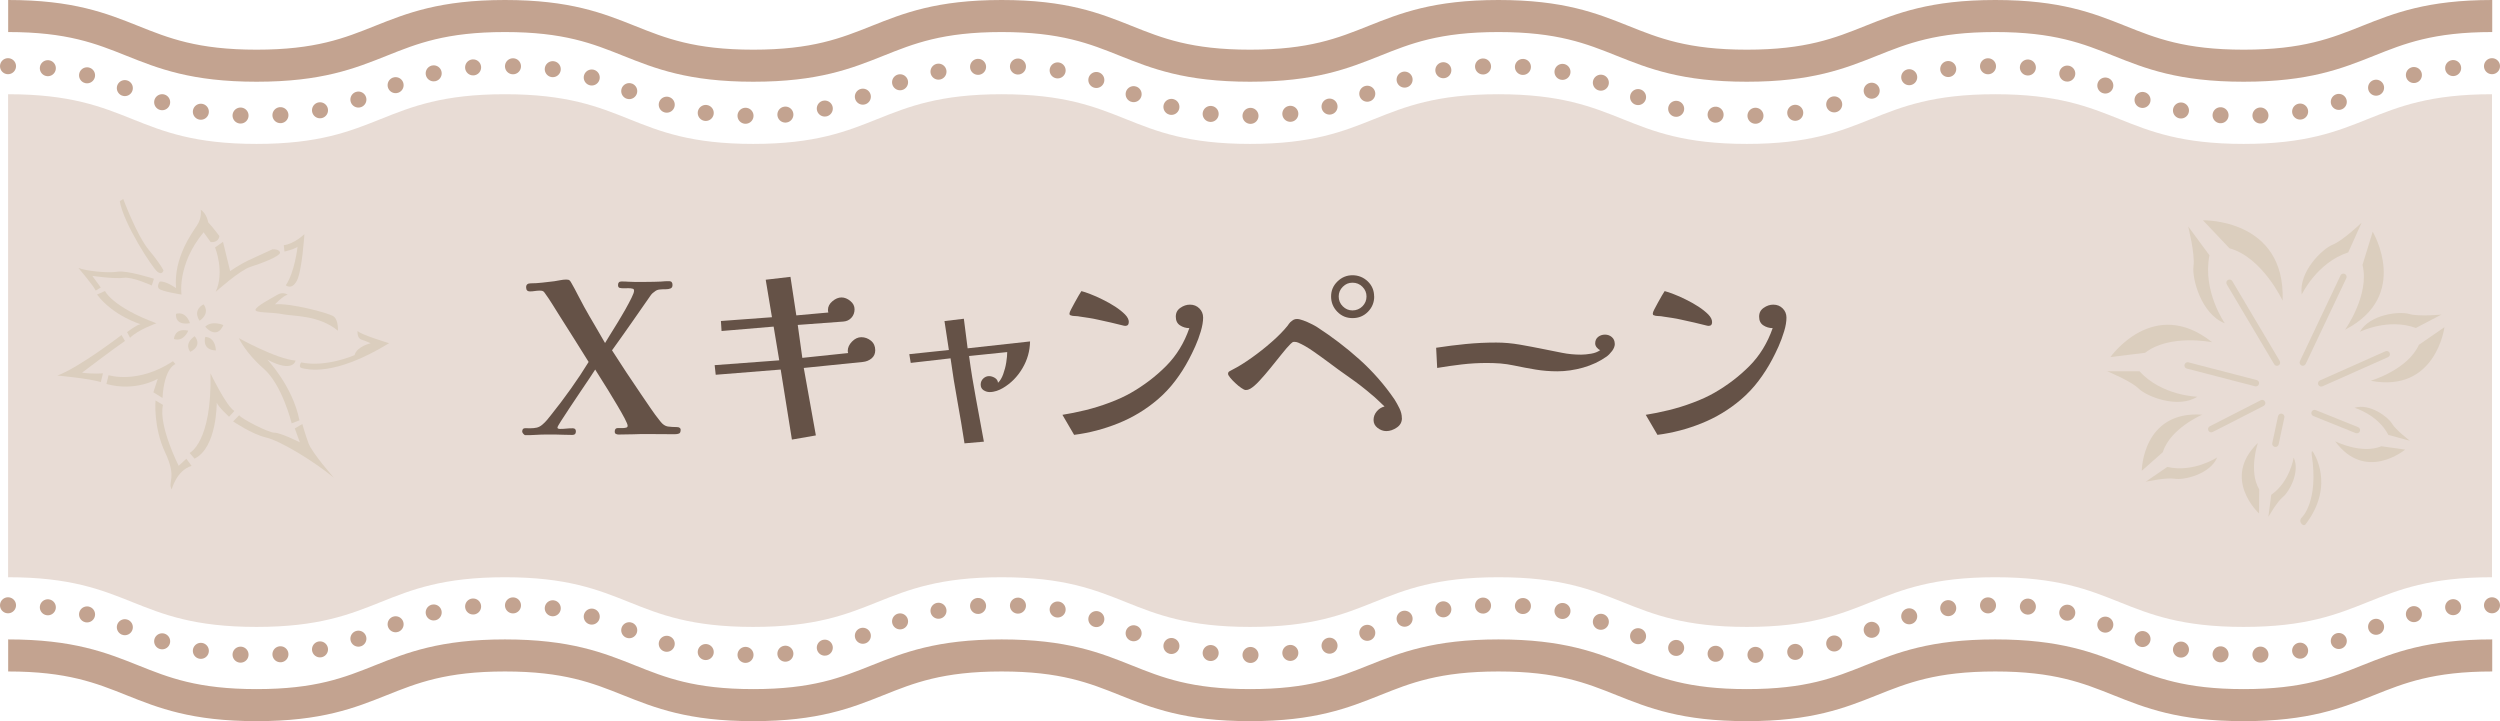 <?xml version="1.0" encoding="UTF-8"?>
<svg id="_レイヤー_2" data-name="レイヤー 2" xmlns="http://www.w3.org/2000/svg" viewBox="0 0 312 90">
  <defs>
    <style>
      .cls-1 {
        fill: #c3a390;
      }

      .cls-2 {
        fill: #dbcebe;
      }

      .cls-3, .cls-4 {
        fill: none;
        stroke: #c3a390;
        stroke-linecap: round;
        stroke-linejoin: round;
        stroke-width: 2px;
      }

      .cls-5 {
        fill: #e8dcd5;
      }

      .cls-4 {
        stroke-dasharray: 0 4.98;
      }

      .cls-6 {
        fill: #655247;
      }
    </style>
  </defs>
  <g id="_レイヤー_1-2" data-name="レイヤー 1">
    <g>
      <g>
        <path class="cls-5" d="M311,72.04c-15.5,0-15.5,6.2-31,6.2s-15.5-6.2-31-6.2-15.5,6.2-31,6.2-15.5-6.2-31-6.2-15.5,6.2-31,6.2-15.5-6.2-31-6.2-15.5,6.2-31,6.2-15.5-6.2-30.99-6.2-15.5,6.2-31,6.2-15.5-6.2-31-6.2V11.76c15.5,0,15.5,6.2,31,6.2s15.5-6.2,31-6.2,15.5,6.2,30.99,6.2,15.5-6.2,31-6.2,15.5,6.2,31,6.2,15.5-6.2,31-6.2,15.5,6.2,31,6.2,15.5-6.2,31-6.2,15.5,6.2,31,6.2,15.5-6.2,31-6.2v60.28Z"/>
        <g>
          <g>
            <path class="cls-1" d="M280,10.2c-8.14,0-12.26-1.65-16.24-3.24-3.8-1.52-7.39-2.96-14.76-2.96s-10.96,1.44-14.76,2.96c-3.99,1.59-8.11,3.24-16.24,3.24s-12.26-1.65-16.24-3.24c-3.8-1.52-7.39-2.96-14.76-2.96s-10.96,1.44-14.76,2.96c-3.99,1.59-8.11,3.24-16.24,3.24s-12.26-1.65-16.24-3.24c-3.8-1.52-7.39-2.96-14.76-2.96s-10.95,1.44-14.75,2.96c-3.99,1.59-8.11,3.24-16.24,3.24s-12.25-1.65-16.24-3.24c-3.8-1.52-7.39-2.96-14.75-2.96s-10.96,1.44-14.76,2.96c-3.99,1.59-8.11,3.24-16.24,3.24s-12.26-1.65-16.24-3.24c-3.8-1.52-7.39-2.96-14.76-2.96V0c8.13,0,12.26,1.65,16.24,3.24,3.8,1.52,7.39,2.96,14.76,2.96s10.96-1.44,14.76-2.96c3.99-1.59,8.11-3.24,16.24-3.24s12.25,1.65,16.24,3.24c3.8,1.52,7.39,2.96,14.75,2.96s10.95-1.44,14.76-2.96c3.99-1.59,8.11-3.24,16.24-3.24s12.26,1.65,16.24,3.24c3.8,1.52,7.39,2.96,14.76,2.96s10.96-1.44,14.76-2.96c3.99-1.59,8.11-3.24,16.24-3.24s12.26,1.65,16.24,3.24c3.8,1.52,7.39,2.96,14.76,2.96s10.96-1.44,14.76-2.96c3.99-1.59,8.11-3.24,16.24-3.24s12.26,1.65,16.25,3.24c3.8,1.52,7.39,2.96,14.76,2.96s10.96-1.44,14.76-2.96c3.99-1.59,8.11-3.24,16.25-3.24v4c-7.37,0-10.96,1.44-14.76,2.96-3.99,1.59-8.11,3.24-16.25,3.24Z"/>
            <path class="cls-1" d="M280,90c-8.14,0-12.26-1.65-16.24-3.24-3.8-1.52-7.39-2.96-14.76-2.96s-10.96,1.44-14.76,2.96c-3.99,1.59-8.11,3.24-16.24,3.24s-12.26-1.65-16.24-3.24c-3.8-1.52-7.39-2.96-14.76-2.96s-10.96,1.44-14.76,2.96c-3.99,1.59-8.11,3.24-16.24,3.24s-12.26-1.65-16.24-3.24c-3.8-1.52-7.39-2.96-14.76-2.96s-10.95,1.44-14.75,2.96c-3.99,1.59-8.11,3.24-16.24,3.24s-12.25-1.65-16.24-3.24c-3.8-1.52-7.39-2.96-14.75-2.96s-10.96,1.44-14.76,2.96c-3.99,1.59-8.11,3.24-16.24,3.24s-12.26-1.65-16.24-3.24c-3.8-1.52-7.39-2.96-14.76-2.96v-4c8.13,0,12.26,1.65,16.24,3.24,3.8,1.52,7.39,2.96,14.76,2.96s10.96-1.44,14.76-2.96c3.99-1.59,8.11-3.24,16.24-3.24s12.25,1.65,16.24,3.24c3.8,1.52,7.39,2.96,14.75,2.96s10.95-1.44,14.76-2.96c3.99-1.59,8.11-3.24,16.24-3.24s12.26,1.65,16.24,3.24c3.8,1.52,7.39,2.96,14.76,2.96s10.96-1.44,14.76-2.96c3.99-1.59,8.11-3.24,16.24-3.24s12.26,1.65,16.24,3.24c3.8,1.52,7.39,2.96,14.76,2.96s10.96-1.44,14.76-2.96c3.99-1.59,8.11-3.24,16.24-3.24s12.26,1.65,16.25,3.24c3.8,1.52,7.39,2.96,14.76,2.96s10.96-1.44,14.76-2.96c3.99-1.59,8.11-3.24,16.25-3.24v4c-7.37,0-10.96,1.44-14.76,2.96-3.99,1.59-8.11,3.24-16.25,3.24Z"/>
            <g>
              <g>
                <line class="cls-3" x1="1" y1="75.54" x2="1" y2="75.54"/>
                <path class="cls-4" d="M5.97,75.79c10.75,1.15,12.39,5.95,26.03,5.95,15.5,0,15.5-6.2,31-6.2s15.5,6.2,30.99,6.2,15.5-6.2,31-6.2,15.5,6.2,31,6.2,15.5-6.2,31-6.2,15.5,6.2,31,6.2,15.5-6.2,31-6.2,15.5,6.2,31,6.2c14.62,0,15.45-5.52,28.51-6.14"/>
                <line class="cls-3" x1="311" y1="75.54" x2="311" y2="75.54"/>
              </g>
              <g>
                <line class="cls-3" x1="1" y1="8.26" x2="1" y2="8.26"/>
                <path class="cls-4" d="M5.97,8.51c10.75,1.15,12.39,5.95,26.03,5.95,15.5,0,15.5-6.2,31-6.2s15.5,6.2,30.99,6.2,15.5-6.2,31-6.2,15.5,6.2,31,6.2,15.5-6.2,31-6.2,15.5,6.2,31,6.2,15.5-6.2,31-6.2,15.5,6.2,31,6.2c14.62,0,15.45-5.52,28.51-6.14"/>
                <line class="cls-3" x1="311" y1="8.26" x2="311" y2="8.26"/>
              </g>
            </g>
          </g>
          <g>
            <g>
              <path class="cls-2" d="M274.93,27.49s10.32-.24,9.94,10.03c0,0-2.52-5.4-6.64-6.54l-3.3-3.49Z"/>
              <path class="cls-2" d="M273.08,28.24s.88,3.48.67,4.98c-.21,1.51.95,5.99,3.91,7.13,0,0-2.81-3.99-1.92-8.49l-2.67-3.62Z"/>
            </g>
            <g>
              <path class="cls-2" d="M263.38,44.56s5.4-7.67,12.69-1.85c0,0-5.31-1.07-8.36,1.32l-4.33.53Z"/>
              <path class="cls-2" d="M262.92,46.31s3.02,1.23,4,2.2c.99.97,4.89,2.54,7.31,1,0,0-4.43-.1-7.23-3.18h-4.08Z"/>
            </g>
            <g>
              <path class="cls-2" d="M267.29,58.75s.08-7.52,7.55-7c0,0-4,1.71-4.92,4.68l-2.62,2.32Z"/>
              <path class="cls-2" d="M267.79,60.12s2.55-.56,3.64-.37c1.09.19,4.39-.55,5.28-2.67,0,0-2.97,1.95-6.23,1.19l-2.7,1.85Z"/>
            </g>
            <g>
              <path class="cls-2" d="M281.92,64.07s-4.74-4.34-.14-8.79c0,0-1.19,3.51.17,5.8l-.02,2.99Z"/>
              <path class="cls-2" d="M283.08,64.53s1.1-1.94,1.85-2.53c.74-.59,2.16-3.1,1.32-4.89,0,0-.46,3.01-2.8,4.64l-.36,2.78Z"/>
            </g>
            <g>
              <path class="cls-2" d="M300.16,56.11s-4.93,4.12-8.73-1.03c0,0,3.32,1.65,5.77.61l2.96.42Z"/>
              <path class="cls-2" d="M300.77,55.02s-1.78-1.35-2.26-2.17c-.48-.82-2.79-2.55-4.67-1.96,0,0,2.92.85,4.23,3.39l2.7.73Z"/>
            </g>
            <g>
              <path class="cls-2" d="M305.07,40.83s-1.07,8.25-9.21,6.69c0,0,4.61-1.35,6.02-4.49l3.19-2.2Z"/>
              <path class="cls-2" d="M304.71,39.26s-2.88.28-4.05-.08c-1.17-.35-4.89.02-6.15,2.23,0,0,3.52-1.75,6.99-.48l3.21-1.68Z"/>
            </g>
            <g>
              <path class="cls-2" d="M296.12,28.93s4.76,7.98-3.46,12.22c0,0,3.11-4.36,2.18-8.09l1.27-4.13Z"/>
              <path class="cls-2" d="M294.71,27.81s-2.33,2.23-3.6,2.73c-1.27.5-4.27,3.39-3.85,6.21,0,0,1.88-3.97,5.8-5.25l1.66-3.69Z"/>
            </g>
            <path class="cls-2" d="M278.04,34.94c-.19.11-.25.36-.14.55l5.92,9.97c.11.19.36.25.55.14.19-.11.25-.36.14-.55l-5.92-9.97c-.11-.19-.36-.25-.55-.14Z"/>
            <path class="cls-2" d="M272.63,45.51c-.06.22.07.44.29.49l8.51,2.21c.21.06.43-.07.49-.29.06-.22-.07-.44-.29-.49l-8.51-2.21c-.21-.06-.43.07-.49.29Z"/>
            <path class="cls-2" d="M282.14,49.95l-6.36,3.25c-.2.1-.28.34-.17.54.1.2.34.28.54.17l6.35-3.25c.2-.1.28-.34.17-.54-.1-.2-.34-.28-.54-.17Z"/>
            <path class="cls-2" d="M284.3,51.94l-.72,3.35c-.05.22.09.43.31.48.22.05.43-.09.48-.31l.72-3.35c.05-.22-.09-.43-.31-.48-.22-.05-.43.09-.48.31Z"/>
            <path class="cls-2" d="M288.48,51.4c-.08.21.02.44.22.52l5.29,2.13c.21.08.44-.02.52-.22.08-.21-.02-.44-.22-.52l-5.29-2.13c-.21-.08-.44.02-.52.22Z"/>
            <path class="cls-2" d="M297.7,43.84l-8.18,3.64c-.2.09-.29.33-.2.53.09.2.33.29.53.2l8.18-3.64c.2-.09.29-.33.2-.53-.09-.2-.33-.29-.53-.2Z"/>
            <path class="cls-2" d="M292.1,34.37l-5.07,10.7c-.1.2,0,.44.19.54.2.1.44,0,.53-.19l5.07-10.7c.1-.2,0-.44-.19-.54-.2-.09-.44,0-.54.19Z"/>
            <path class="cls-2" d="M288.64,56.37s2.9,4.09-.91,9.07c0,0-.2.26-.49-.06-.37-.41,0-.77,0-.77,0,0,2.17-1.95,1.26-7.87,0,0-.06-.59.14-.37Z"/>
          </g>
          <g>
            <path class="cls-2" d="M27.05,50.24s.05,5.62-2.77,7l-.62-.71s2.8-1.3,2.61-9.94c0,0,1.98,4.12,2.98,4.7l-.66.72s-1.32-1.19-1.55-1.77Z"/>
            <path class="cls-2" d="M23.91,58.14l-.65-.89-.96.88s-2.55-4.99-1.96-7.6l-.93-.55s-.3,3.3,1.21,6.51c1.51,3.2.26,3.65.81,4.59,0,0,.59-2.36,2.48-2.94Z"/>
            <path class="cls-2" d="M29.85,51.82l-.76.77s2.37,1.61,4.11,2.01c1.74.39,5.93,2.93,8.48,5.03,0,0-2.74-3.09-3.19-4.34-.45-1.25-.76-2.37-.76-2.37l-.94.55.63,1.73s-2.42-1.21-3.18-1.2c-.77,0-4.18-1.78-4.39-2.18Z"/>
            <path class="cls-2" d="M37.37,52.46l-.97.37s-1.17-4.79-3.49-6.82c-2.32-2.02-3.1-3.81-3.1-3.81,0,0,4.68,2.61,7.08,2.8,0,0-.27,1.61-3.53-.12,0,0,3.18,3.32,4.01,7.58Z"/>
            <path class="cls-2" d="M20.27,49.66l-1.13-.7.55-1.69s-2.74,1.66-6.41.65l.27-1.1s3.62,1.17,8.04-1.74l.31.36s-1.4.4-1.62,4.23Z"/>
            <path class="cls-2" d="M12.58,47.69l.27-1.1s-1.23.11-2.61-.08c0,0,4.16-3.16,5.36-3.96l-.44-.74s-5.2,4.01-8,5.06c0,0,3.96.35,5.43.82Z"/>
            <path class="cls-2" d="M19.54,40.34s-2.29.79-3.31,1.82l-.37-.71s1.24-.96,1.68-.99c0,0-3.41-1.02-5.43-3.7l.99-.44s.89,1.98,6.43,4.03Z"/>
            <path class="cls-2" d="M11.94,36.27l.64-.39-1.06-1.45s2.84.41,3.91.24c1.07-.16,3.51.96,3.51.96l.27-.84s-3.38-1.09-4.56-.88c-1.17.21-4.04-.11-4.86-.47,0,0,1.96,2.33,2.15,2.82Z"/>
            <path class="cls-2" d="M19.95,35.12s-.43.54-.12.9c.31.35,2.82.74,2.82.74,0,0-.57-3.75,2.76-7.77l.88,1.22s.97.14,1.09-.75c0,0-.83-1.12-1.4-1.72,0,0-.16-1.07-.93-1.57,0,0,.19.99-.47,1.97-.65.98-2.93,4.07-2.61,7.82,0,0-1.24-.91-2.03-.82Z"/>
            <path class="cls-2" d="M20.4,33.74s-.12.64-.74.19c-.62-.46-4.25-6.04-4.71-8.82l.43-.28s1.68,4.53,3.21,6.38c1.53,1.85,1.81,2.54,1.81,2.54Z"/>
            <path class="cls-2" d="M34.95,31.55s0-.47-.94-.44c0,0-2.15.98-3.07,1.41-.91.43-2.22,1.31-2.22,1.31l-.89-3.65-.99.7s1.23,3.03.08,5.54c0,0,2.99-2.69,4.32-3.11,1.33-.42,3.64-1.29,3.71-1.77Z"/>
            <path class="cls-2" d="M37.99,29.22s-1.24,1.21-2.57,1.38l.08.79s.99-.19,1.63-.58c0,0-.33,3.12-1.46,4.79,0,0,.72.66,1.38-.57.65-1.23.94-5.81.94-5.81Z"/>
            <path class="cls-2" d="M35.89,36.78s-.54-.43-1.28.01c-.74.44-2.57,1.38-2.72,1.84-.15.46,1.95.29,3.38.58,1.43.29,4.47.08,6.9,2.06,0,0,.09-1.33-.53-1.78-.62-.45-5.56-1.71-7.32-1.51,0,0,1.04-1.11,1.57-1.19Z"/>
            <path class="cls-2" d="M44.63,41.3s-.12.9.5,1.09c.62.2,1.13.45,1.13.45,0,0-1.73.38-2.01,1.48,0,0-3.56,1.57-6.66.91,0,0-.45.62.11.72.56.1,3.87,1.16,10.86-3.12,0,0-3.56-1.07-3.92-1.52Z"/>
            <path class="cls-2" d="M24.29,41.96s1.08,1.11-.54,1.95c0,0-.88-.96.54-1.95Z"/>
            <path class="cls-2" d="M23.49,41.27s-.55,1.44-1.78,1.04c0,0,.04-1.43,1.78-1.04Z"/>
            <path class="cls-2" d="M23.71,40.33s-1.84.43-1.75-1.16c0,0,1.17-.47,1.75,1.16Z"/>
            <path class="cls-2" d="M24.91,40.03s-.96-1.24.49-2.05c0,0,.93,1.06-.49,2.05Z"/>
            <path class="cls-2" d="M25.61,40.77s1.4,1.72,2.27-.2c0,0-1.41-.63-2.27.2Z"/>
            <path class="cls-2" d="M25.62,42.04s-.52,1.62,1.32,1.7c0,0,.01-1.61-1.32-1.7Z"/>
          </g>
        </g>
      </g>
      <g>
        <path class="cls-6" d="M84.94,53.67c0,.24-.07.39-.21.44-.14.05-.31.08-.52.08-.55,0-1.12,0-1.69-.01-.57,0-1.14-.01-1.72-.01s-1.19,0-1.79.03c-.61.02-1.21.03-1.82.03-.12,0-.23-.03-.33-.08-.1-.05-.14-.15-.14-.29,0-.29.13-.44.39-.44h.68c.1,0,.22-.02.35-.05s.19-.11.19-.23c0-.14-.12-.44-.36-.9-.24-.46-.55-1-.91-1.61s-.74-1.23-1.12-1.86c-.38-.62-.73-1.18-1.04-1.66s-.52-.81-.62-.99c-.12.19-.36.55-.7,1.07-.35.52-.75,1.11-1.2,1.78-.45.67-.89,1.32-1.31,1.96-.42.64-.78,1.19-1.07,1.64-.29.45-.43.71-.43.78s.03.12.09.14.13.04.2.04c.28,0,.55-.01.81-.04.26-.03.53-.04.81-.04.26,0,.39.13.39.39,0,.29-.15.44-.44.44-.17,0-.35,0-.52-.01-.17,0-.35-.01-.52-.01-.36-.02-.72-.03-1.08-.03h-1.08c-.43,0-.87.01-1.31.04-.44.03-.89.04-1.34.04-.09,0-.18-.06-.27-.17-.09-.11-.14-.2-.14-.27,0-.29.13-.44.38-.43s.46.01.64.01c.29,0,.56-.03.79-.08.23-.05.46-.17.69-.36.22-.19.43-.39.61-.61.18-.22.36-.44.53-.66.78-.97,1.59-2.04,2.43-3.22.84-1.18,1.58-2.3,2.22-3.35-.61-.97-1.21-1.93-1.81-2.89-.6-.95-1.2-1.91-1.81-2.86-.31-.49-.62-.97-.92-1.47-.3-.49-.63-.97-.97-1.44-.07-.1-.15-.17-.25-.2-.1-.03-.21-.04-.35-.04-.21,0-.41.02-.61.05-.2.03-.4.05-.61.05-.31,0-.47-.17-.47-.52,0-.33.19-.49.57-.49.48,0,.97-.03,1.47-.09.49-.06.98-.12,1.47-.17.24-.03.49-.08.75-.13s.5-.08.73-.08c.21,0,.35.03.43.1.08.07.16.19.25.36.28.49.54.97.79,1.47.25.49.52.99.79,1.49.42.75.84,1.49,1.29,2.24.44.75.88,1.5,1.31,2.26.12-.21.33-.54.61-1,.29-.46.6-.97.94-1.52.34-.55.66-1.11.98-1.66.31-.55.57-1.04.78-1.47.21-.42.31-.71.31-.87s-.06-.24-.18-.26c-.17-.05-.36-.07-.57-.06-.21,0-.41.01-.6.01-.16,0-.3-.02-.44-.05-.14-.03-.21-.16-.21-.36,0-.29.14-.44.42-.44.29,0,.59,0,.9.03.3.02.6.03.9.03.52,0,1.04,0,1.57-.01.53,0,1.05-.02,1.57-.04.17-.02.34-.03.51-.04.16,0,.33-.01.51-.01.28,0,.42.16.42.47,0,.23-.08.37-.25.44-.17.07-.37.1-.61.1s-.49,0-.73.03c-.24.02-.44.1-.6.23-.1.07-.2.15-.3.23-.09.09-.18.18-.25.29-.8,1.14-1.59,2.29-2.39,3.43-.8,1.14-1.6,2.28-2.42,3.41.59.92,1.18,1.83,1.78,2.74.6.91,1.21,1.82,1.83,2.72.4.57.79,1.15,1.18,1.73.39.58.8,1.14,1.24,1.68.29.38.61.59.94.64.33.04.71.07,1.14.07.31,0,.47.14.47.42Z"/>
        <path class="cls-6" d="M109.23,43.71c0,.43-.16.78-.47,1.03-.31.25-.67.39-1.07.43l-7.38.75,1.51,8.42-2.99.52-1.4-8.74-8.11.65-.13-1.2,8.06-.6-.7-4.21-6.5.55-.08-1.25,6.37-.47-.78-4.68,3.09-.36.73,4.81,4-.36c-.02-.05-.03-.1-.04-.16s-.01-.1-.01-.16c0-.42.19-.78.56-1.09s.75-.47,1.13-.47.75.15,1.1.44c.36.29.53.64.53,1.04s-.13.77-.39,1.05c-.26.29-.6.45-1.01.48l-5.69.42.57,4.11,5.72-.6c-.03-.1-.05-.19-.05-.26,0-.42.18-.81.53-1.17s.74-.55,1.16-.55c.45,0,.85.15,1.21.44.35.29.53.69.53,1.17Z"/>
        <path class="cls-6" d="M128.55,42.62c-.02,1.18-.33,2.29-.95,3.34s-1.43,1.88-2.46,2.48c-.24.14-.5.26-.78.35s-.56.14-.86.14c-.26,0-.51-.08-.75-.23-.24-.16-.36-.39-.36-.7,0-.29.1-.55.31-.75s.45-.31.73-.31c.24,0,.48.07.73.22.24.15.37.35.39.61.26-.24.48-.6.65-1.07.17-.47.3-.96.38-1.47s.12-.94.12-1.29l-4.76.49c.24,1.79.53,3.56.86,5.32s.66,3.55.99,5.37l-2.42.21c-.26-1.68-.55-3.43-.88-5.24-.33-1.81-.62-3.6-.86-5.37l-4.97.57-.18-1.09,4.94-.52-.55-3.61,2.42-.29.47,3.69,7.8-.86Z"/>
        <path class="cls-6" d="M150.15,39.63c0,.5-.1,1.07-.29,1.72-.19.64-.42,1.27-.7,1.89-.28.62-.54,1.15-.78,1.6-.5.95-1.07,1.85-1.72,2.7-.64.85-1.38,1.63-2.21,2.34-1.47,1.25-3.1,2.23-4.89,2.95s-3.62,1.2-5.51,1.44l-1.46-2.5c.88-.14,1.84-.33,2.86-.58,1.02-.25,2.03-.56,3.03-.94,1-.37,1.88-.78,2.64-1.21,1.66-.95,3.14-2.08,4.42-3.37,1.28-1.29,2.25-2.86,2.89-4.72-.43,0-.82-.12-1.17-.35-.35-.23-.52-.59-.52-1.08s.19-.84.57-1.1c.38-.27.78-.4,1.2-.4.47,0,.86.16,1.17.47.31.31.47.69.47,1.14ZM140.87,40.2c0,.31-.15.47-.44.47-.02,0-.04,0-.07-.01-.03,0-.06-.01-.09-.01-.54-.14-1.07-.27-1.6-.39-.53-.12-1.07-.24-1.62-.36-.38-.09-.76-.16-1.14-.22-.38-.06-.76-.12-1.14-.17-.16-.03-.32-.06-.48-.06-.17,0-.33-.02-.48-.04-.1-.03-.19-.06-.25-.08-.06-.02-.09-.09-.09-.21,0-.09.07-.26.2-.51.13-.25.28-.54.46-.86.17-.32.34-.61.49-.87s.27-.44.34-.55c.28.07.65.19,1.13.38.48.18.99.41,1.53.68.55.27,1.07.56,1.56.88.49.32.9.65,1.22.97.32.33.48.65.48.96Z"/>
        <path class="cls-6" d="M174.96,52.19c0,.49-.21.88-.64,1.17s-.86.44-1.31.44c-.38,0-.74-.13-1.08-.39-.34-.26-.51-.59-.51-.99s.13-.76.4-1.08.59-.52.97-.61c-.28-.26-.55-.52-.82-.78-.27-.26-.55-.51-.85-.75-.85-.73-1.73-1.41-2.65-2.05-.92-.64-1.83-1.3-2.73-1.98-.54-.4-1.14-.84-1.82-1.31-.68-.48-1.31-.84-1.9-1.1-.16-.07-.33-.1-.52-.1-.1,0-.18.03-.23.08s-.12.11-.21.18c-.31.31-.69.74-1.12,1.29-.43.55-.89,1.11-1.37,1.7-.48.59-.94,1.13-1.39,1.61-.45.49-.83.81-1.14.99-.1.05-.19.09-.27.12s-.19.04-.33.04c-.1,0-.28-.08-.52-.25-.24-.16-.49-.36-.74-.6-.25-.23-.47-.46-.65-.68-.18-.22-.27-.38-.27-.48,0-.16.06-.26.19-.33.13-.06.25-.13.35-.19.75-.38,1.55-.88,2.42-1.5.87-.62,1.7-1.27,2.5-1.98.8-.7,1.46-1.37,1.98-2.02.05-.09.1-.16.16-.23.05-.07.11-.14.18-.21.14-.12.27-.22.39-.29.12-.07.27-.1.44-.1.19,0,.45.06.78.18.33.12.66.26.99.43.33.16.57.3.73.4,1.85,1.2,3.62,2.54,5.29,4.04,1.67,1.5,3.13,3.17,4.38,5,.21.33.41.7.61,1.1.2.41.3.81.3,1.21ZM171.5,37c0,.75-.26,1.38-.78,1.91-.52.53-1.16.79-1.92.79s-1.38-.26-1.9-.79c-.52-.53-.78-1.17-.78-1.91s.26-1.35.79-1.87c.53-.52,1.16-.78,1.88-.78s1.38.26,1.91.77c.53.51.79,1.14.79,1.89ZM170.54,37c0-.47-.17-.87-.51-1.21-.34-.34-.75-.51-1.24-.51s-.87.17-1.21.51c-.34.34-.51.74-.51,1.21s.17.9.51,1.23c.34.34.74.51,1.21.51s.9-.17,1.24-.51c.34-.34.51-.75.51-1.23Z"/>
        <path class="cls-6" d="M201.53,42.9c0,.29-.11.59-.34.9-.23.3-.46.54-.7.71-.87.61-1.84,1.06-2.92,1.37-1.08.3-2.15.46-3.21.46-.92,0-1.83-.07-2.73-.22-.9-.15-1.8-.32-2.7-.51-.55-.12-1.12-.2-1.69-.25-.57-.04-1.14-.06-1.69-.06-1.04,0-2.08.06-3.11.18-1.03.12-2.06.27-3.08.44l-.13-2.52c1.25-.19,2.49-.35,3.73-.47,1.24-.12,2.49-.18,3.76-.18.99,0,1.98.09,2.96.26.99.17,1.96.36,2.91.55.78.16,1.56.31,2.35.47.79.16,1.58.23,2.38.23.36,0,.78-.04,1.25-.12.47-.08.85-.23,1.14-.45-.16-.05-.3-.16-.43-.32-.13-.16-.2-.33-.2-.51,0-.35.12-.61.36-.81.24-.19.53-.29.86-.29s.62.1.86.31c.24.21.36.49.36.83Z"/>
        <path class="cls-6" d="M222.95,39.63c0,.5-.09,1.07-.29,1.72-.19.64-.43,1.27-.7,1.89-.28.62-.54,1.15-.78,1.6-.5.95-1.08,1.85-1.72,2.7-.64.85-1.38,1.63-2.21,2.34-1.47,1.25-3.1,2.23-4.89,2.95s-3.62,1.2-5.51,1.44l-1.46-2.5c.88-.14,1.84-.33,2.86-.58,1.02-.25,2.03-.56,3.03-.94,1-.37,1.88-.78,2.64-1.21,1.66-.95,3.14-2.08,4.42-3.37,1.28-1.29,2.24-2.86,2.89-4.72-.43,0-.82-.12-1.17-.35-.35-.23-.52-.59-.52-1.08s.19-.84.57-1.1c.38-.27.78-.4,1.2-.4.47,0,.86.16,1.17.47.31.31.47.69.47,1.14ZM213.67,40.2c0,.31-.15.47-.44.47-.02,0-.04,0-.07-.01-.03,0-.06-.01-.09-.01-.54-.14-1.07-.27-1.6-.39-.53-.12-1.07-.24-1.62-.36-.38-.09-.76-.16-1.14-.22-.38-.06-.76-.12-1.14-.17-.16-.03-.32-.06-.48-.06-.16,0-.32-.02-.48-.04-.1-.03-.19-.06-.25-.08-.06-.02-.09-.09-.09-.21,0-.09.06-.26.19-.51.13-.25.28-.54.46-.86.17-.32.34-.61.49-.87.16-.26.27-.44.34-.55.28.07.65.19,1.13.38.48.18.99.41,1.53.68.55.27,1.07.56,1.56.88.49.32.9.65,1.22.97.32.33.48.65.48.96Z"/>
      </g>
    </g>
  </g>
</svg>